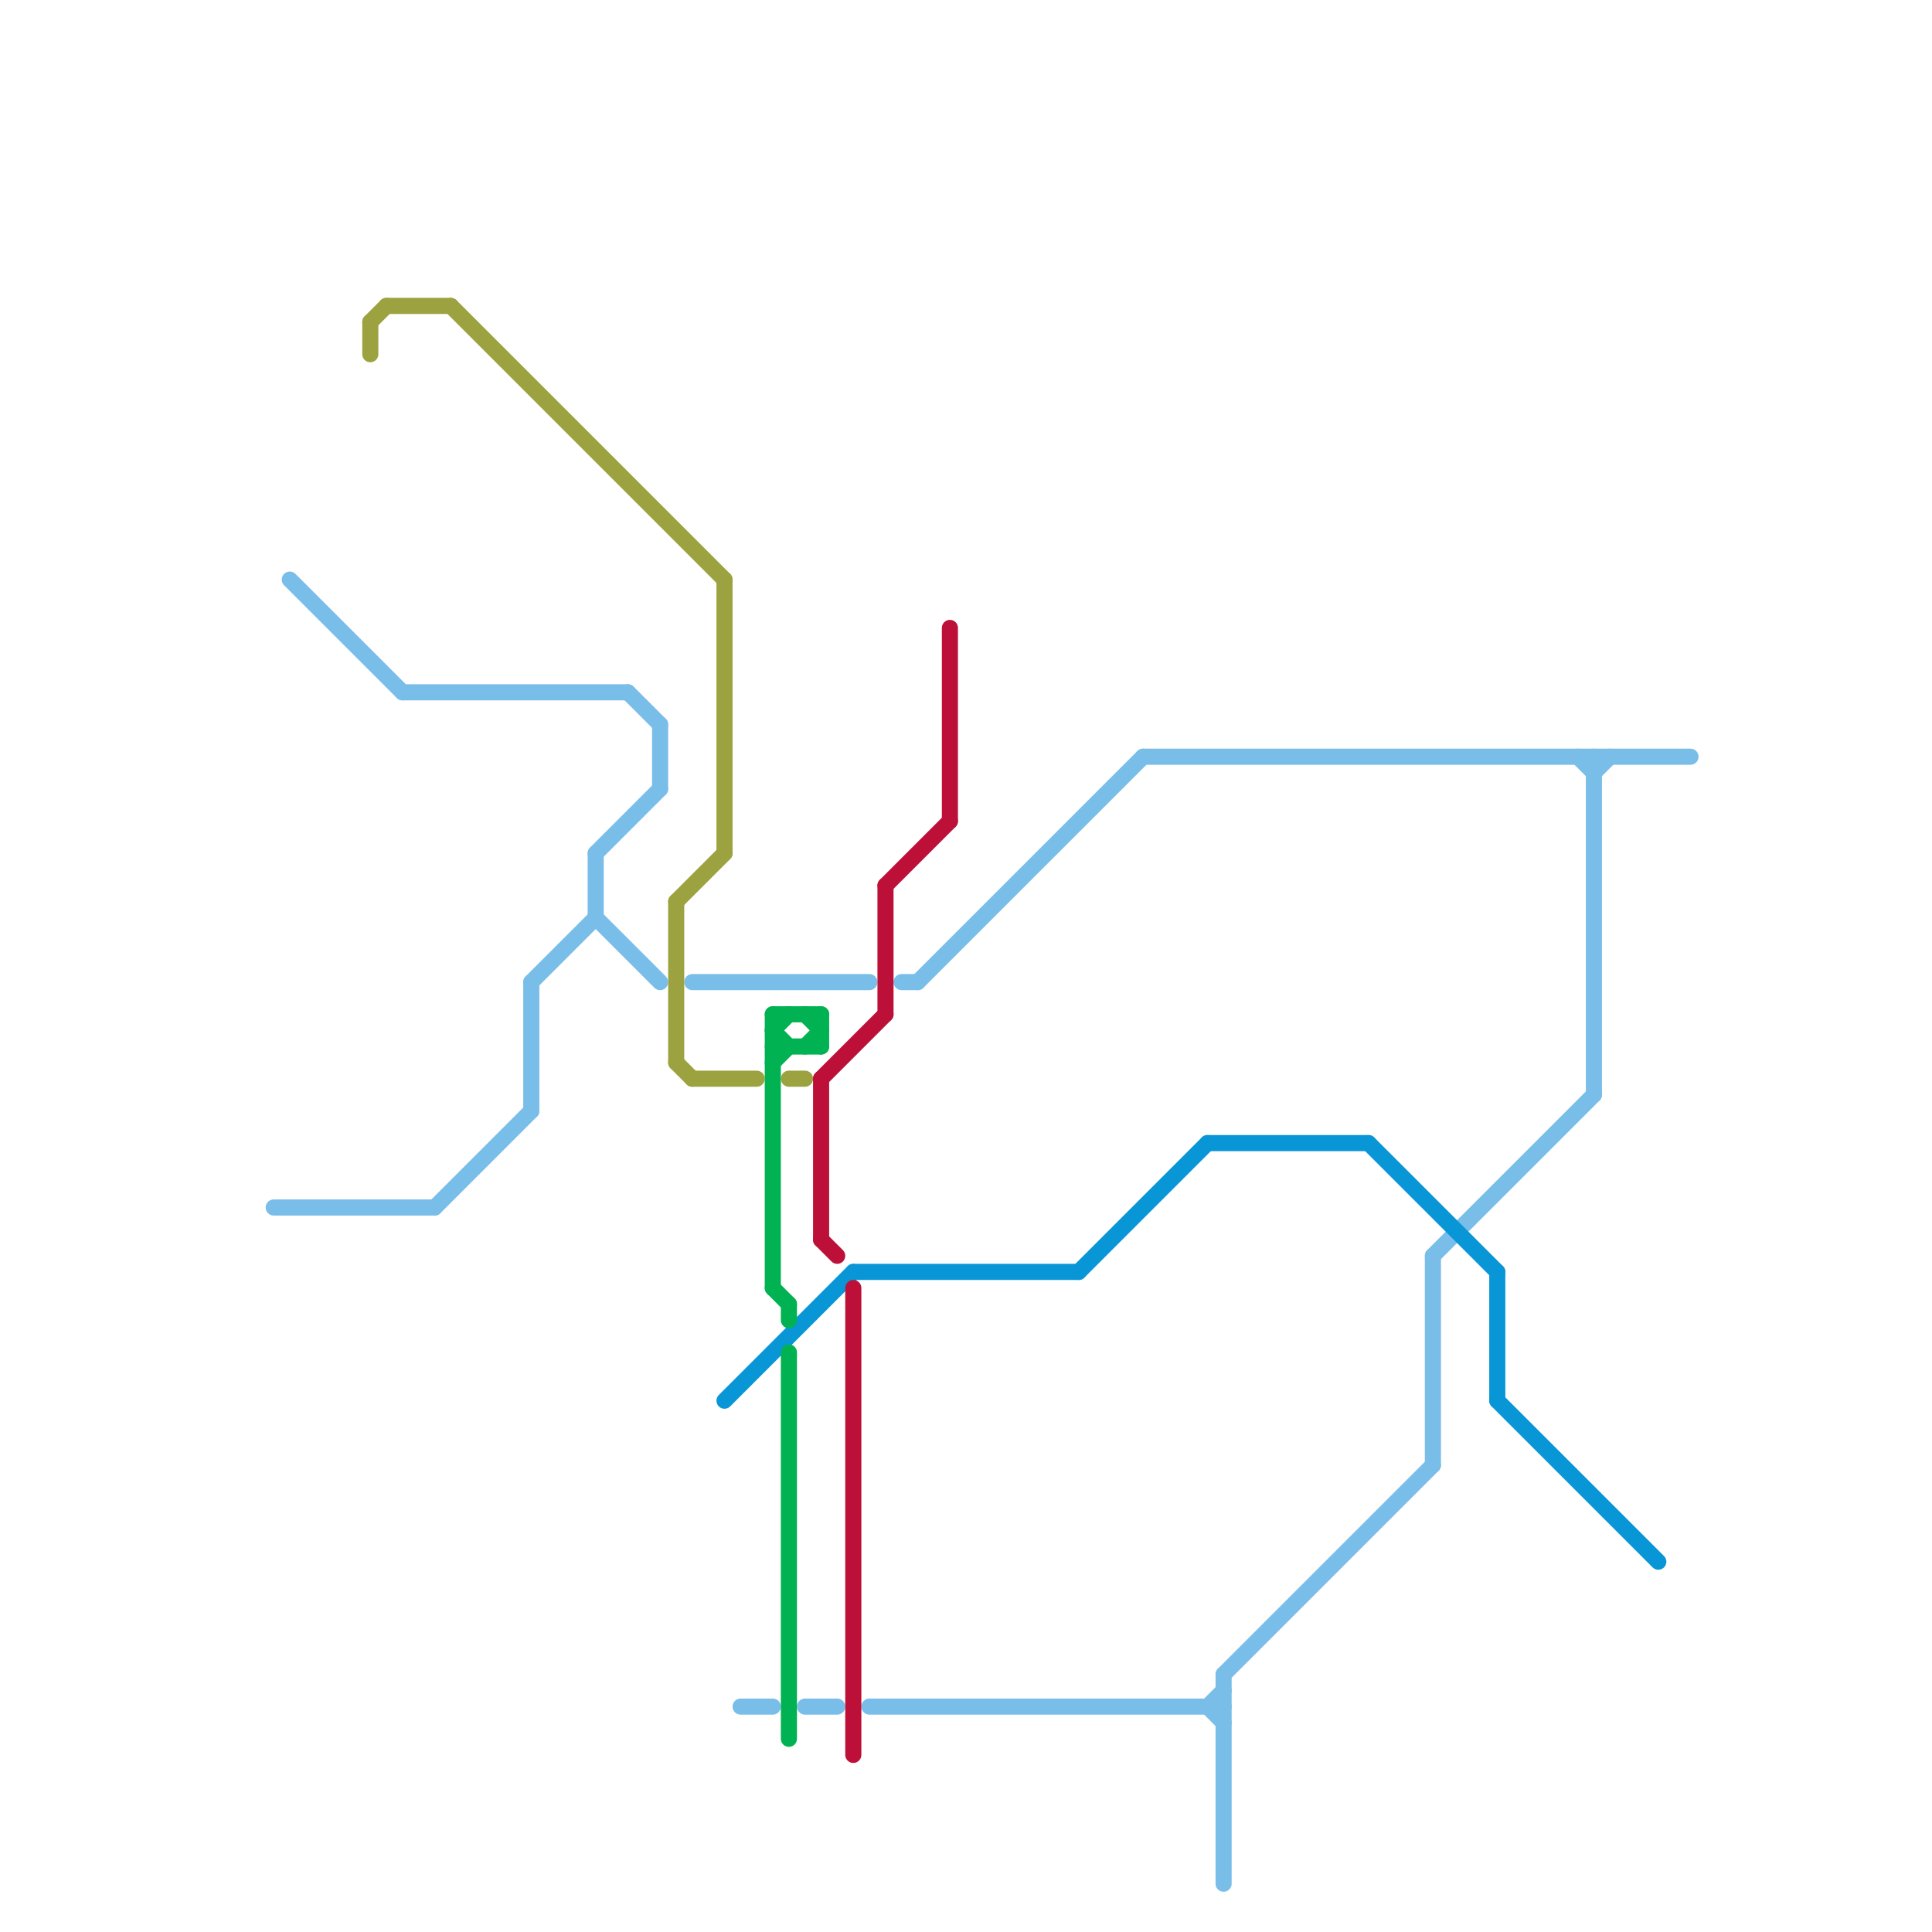 
<svg version="1.1" xmlns="http://www.w3.org/2000/svg" viewBox="0 0 120 120">
<style>text { font: 1px Helvetica; font-weight: 600; white-space: pre; dominant-baseline: central; } line { stroke-width: 1; fill: none; stroke-linecap: round; stroke-linejoin: round; } .c0 { stroke: #79bde9 } .c1 { stroke: #0896d7 } .c2 { stroke: #9ba23f } .c3 { stroke: #00b251 } .c4 { stroke: #bd1038 }</style><defs><g id="wm-xf"><circle r="1.2" fill="#000"/><circle r="0.9" fill="#fff"/><circle r="0.6" fill="#000"/><circle r="0.3" fill="#fff"/></g><g id="wm"><circle r="0.6" fill="#000"/><circle r="0.3" fill="#fff"/></g></defs><line class="c0" x1="50" y1="106" x2="52" y2="106"/><line class="c0" x1="46" y1="106" x2="48" y2="106"/><line class="c0" x1="17" y1="75" x2="27" y2="75"/><line class="c0" x1="37" y1="57" x2="41" y2="61"/><line class="c0" x1="25" y1="43" x2="39" y2="43"/><line class="c0" x1="41" y1="45" x2="41" y2="49"/><line class="c0" x1="76" y1="104" x2="89" y2="91"/><line class="c0" x1="75" y1="106" x2="76" y2="107"/><line class="c0" x1="37" y1="53" x2="41" y2="49"/><line class="c0" x1="33" y1="61" x2="33" y2="69"/><line class="c0" x1="43" y1="61" x2="54" y2="61"/><line class="c0" x1="39" y1="43" x2="41" y2="45"/><line class="c0" x1="18" y1="36" x2="25" y2="43"/><line class="c0" x1="33" y1="61" x2="37" y2="57"/><line class="c0" x1="76" y1="104" x2="76" y2="117"/><line class="c0" x1="89" y1="78" x2="89" y2="91"/><line class="c0" x1="37" y1="53" x2="37" y2="57"/><line class="c0" x1="98" y1="47" x2="99" y2="48"/><line class="c0" x1="89" y1="78" x2="99" y2="68"/><line class="c0" x1="71" y1="47" x2="105" y2="47"/><line class="c0" x1="54" y1="106" x2="76" y2="106"/><line class="c0" x1="99" y1="47" x2="99" y2="68"/><line class="c0" x1="57" y1="61" x2="71" y2="47"/><line class="c0" x1="75" y1="106" x2="76" y2="105"/><line class="c0" x1="56" y1="61" x2="57" y2="61"/><line class="c0" x1="27" y1="75" x2="33" y2="69"/><line class="c0" x1="99" y1="48" x2="100" y2="47"/><line class="c1" x1="93" y1="79" x2="93" y2="87"/><line class="c1" x1="85" y1="71" x2="93" y2="79"/><line class="c1" x1="45" y1="87" x2="53" y2="79"/><line class="c1" x1="75" y1="71" x2="85" y2="71"/><line class="c1" x1="53" y1="79" x2="67" y2="79"/><line class="c1" x1="93" y1="87" x2="103" y2="97"/><line class="c1" x1="67" y1="79" x2="75" y2="71"/><line class="c2" x1="23" y1="20" x2="24" y2="19"/><line class="c2" x1="49" y1="67" x2="50" y2="67"/><line class="c2" x1="42" y1="56" x2="42" y2="66"/><line class="c2" x1="23" y1="20" x2="23" y2="22"/><line class="c2" x1="42" y1="66" x2="43" y2="67"/><line class="c2" x1="43" y1="67" x2="47" y2="67"/><line class="c2" x1="42" y1="56" x2="45" y2="53"/><line class="c2" x1="24" y1="19" x2="28" y2="19"/><line class="c2" x1="28" y1="19" x2="45" y2="36"/><line class="c2" x1="45" y1="36" x2="45" y2="53"/><line class="c3" x1="48" y1="80" x2="49" y2="81"/><line class="c3" x1="50" y1="63" x2="51" y2="64"/><line class="c3" x1="48" y1="64" x2="49" y2="65"/><line class="c3" x1="48" y1="63" x2="51" y2="63"/><line class="c3" x1="50" y1="65" x2="51" y2="64"/><line class="c3" x1="48" y1="65" x2="51" y2="65"/><line class="c3" x1="51" y1="63" x2="51" y2="65"/><line class="c3" x1="48" y1="66" x2="49" y2="65"/><line class="c3" x1="49" y1="84" x2="49" y2="108"/><line class="c3" x1="49" y1="81" x2="49" y2="82"/><line class="c3" x1="48" y1="64" x2="49" y2="63"/><line class="c3" x1="48" y1="63" x2="48" y2="80"/><line class="c4" x1="51" y1="67" x2="51" y2="77"/><line class="c4" x1="59" y1="39" x2="59" y2="51"/><line class="c4" x1="55" y1="55" x2="59" y2="51"/><line class="c4" x1="53" y1="80" x2="53" y2="109"/><line class="c4" x1="51" y1="67" x2="55" y2="63"/><line class="c4" x1="51" y1="77" x2="52" y2="78"/><line class="c4" x1="55" y1="55" x2="55" y2="63"/>
</svg>
